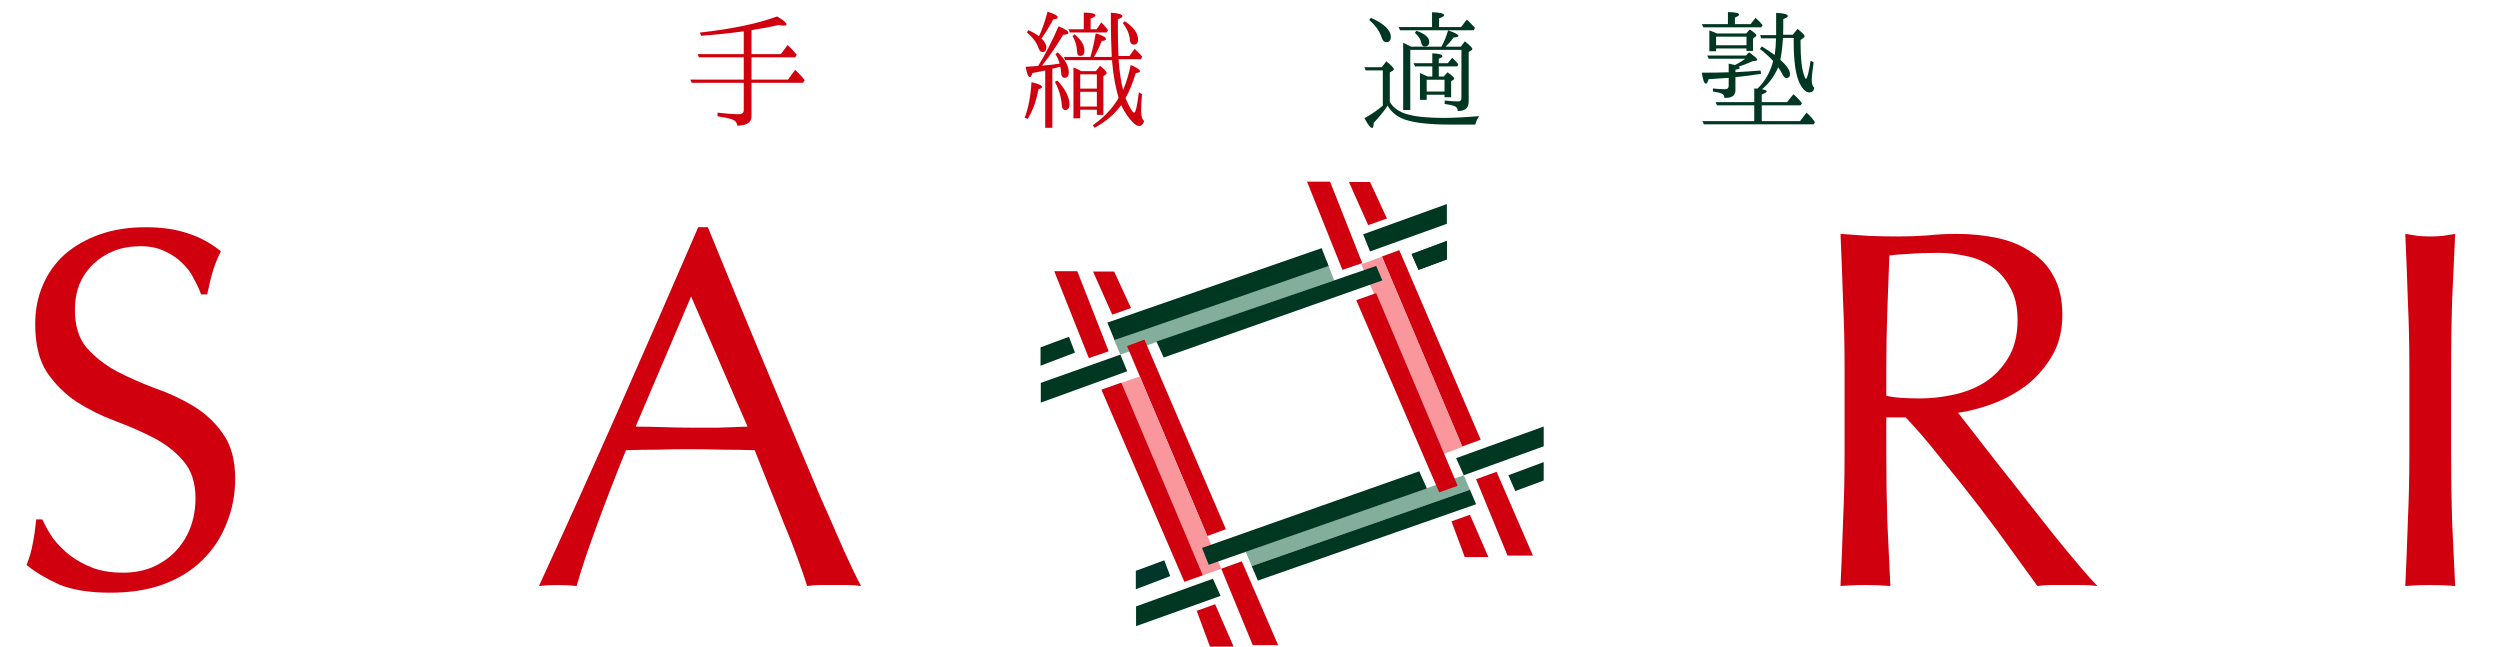 <?xml version="1.0" encoding="UTF-8"?> <svg xmlns="http://www.w3.org/2000/svg" width="955" height="247" viewBox="0 0 955 247" fill="none"><g clip-path="url(#clip0_542_8274)"><path d="M16.173 198.408C17.21 200.757 18.571 203.173 20.255 205.653C22.07 208.002 24.208 210.156 26.669 212.114C29.261 214.072 32.241 215.704 35.61 217.009C38.98 218.184 42.737 218.771 46.884 218.771C51.16 218.771 54.982 218.054 58.351 216.617C61.85 215.051 64.765 213.027 67.098 210.548C69.559 207.937 71.439 204.935 72.734 201.541C74.03 198.016 74.678 194.296 74.678 190.38C74.678 184.376 73.123 179.611 70.013 176.086C67.033 172.562 63.276 169.625 58.74 167.275C54.204 164.926 49.281 162.772 43.968 160.814C38.785 158.856 33.926 156.441 29.39 153.569C24.855 150.567 21.033 146.782 17.923 142.213C14.942 137.644 13.452 131.509 13.452 123.807C13.452 118.325 14.424 113.364 16.368 108.926C18.311 104.357 21.098 100.441 24.726 97.178C28.484 93.915 32.954 91.37 38.137 89.542C43.32 87.714 49.151 86.801 55.63 86.801C61.85 86.801 67.227 87.584 71.763 89.15C76.298 90.587 80.509 92.871 84.397 96.004C83.23 98.223 82.259 100.573 81.481 103.052C80.704 105.532 79.926 108.665 79.149 112.451H76.816C76.168 110.623 75.261 108.665 74.095 106.577C73.058 104.357 71.568 102.335 69.625 100.507C67.81 98.679 65.608 97.178 63.016 96.004C60.424 94.698 57.314 94.046 53.686 94.046C50.059 94.046 46.689 94.633 43.579 95.808C40.599 96.983 37.943 98.679 35.61 100.899C33.407 102.987 31.658 105.532 30.362 108.535C29.196 111.537 28.613 114.8 28.613 118.325C28.613 124.46 30.103 129.29 33.083 132.814C36.193 136.339 40.016 139.341 44.551 141.821C49.087 144.171 53.946 146.325 59.129 148.283C64.442 150.11 69.365 152.394 73.901 155.136C78.436 157.877 82.194 161.401 85.174 165.709C88.284 170.017 89.839 175.76 89.839 182.94C89.839 188.944 88.738 194.622 86.535 199.974C84.462 205.327 81.352 210.026 77.205 214.072C73.188 217.988 68.199 221.055 62.239 223.275C56.408 225.363 49.734 226.408 42.219 226.408C34.184 226.408 27.641 225.363 22.587 223.275C17.663 221.055 13.517 218.575 10.148 215.834C11.314 212.832 12.092 210.156 12.48 207.806C12.999 205.327 13.452 202.194 13.841 198.408H16.173Z" fill="#D0000E"></path><path d="M242.81 162.968C246.18 162.968 249.678 163.033 253.306 163.164C256.934 163.294 260.433 163.359 263.802 163.359C267.43 163.359 271.059 163.359 274.687 163.359C278.315 163.229 281.943 163.098 285.571 162.968L263.997 113.234L242.81 162.968ZM328.915 223.862C327.101 223.601 325.352 223.471 323.668 223.471C322.113 223.471 320.428 223.471 318.614 223.471C316.8 223.471 315.05 223.471 313.366 223.471C311.811 223.471 310.127 223.601 308.312 223.862C307.406 220.86 306.174 217.27 304.619 213.093C303.065 208.785 301.315 204.348 299.372 199.779C297.557 195.079 295.679 190.38 293.735 185.681C291.791 180.851 289.977 176.282 288.293 171.975C284.146 171.844 279.935 171.779 275.659 171.779C271.382 171.649 267.106 171.583 262.83 171.583C258.814 171.583 254.861 171.649 250.974 171.779C247.086 171.779 243.134 171.844 239.117 171.975C234.971 182.156 231.213 191.881 227.844 201.149C224.475 210.286 221.948 217.858 220.264 223.862C218.06 223.601 215.664 223.471 213.072 223.471C210.48 223.471 208.084 223.601 205.88 223.862C216.376 201.019 226.613 178.306 236.591 155.723C246.568 133.14 256.61 110.167 266.718 86.801H270.411C273.521 94.371 276.89 102.595 280.518 111.472C284.146 120.217 287.839 129.094 291.597 138.101C295.355 147.108 299.112 156.049 302.87 164.926C306.628 173.802 310.127 182.091 313.366 189.793C316.735 197.363 319.715 204.152 322.307 210.156C325.028 216.16 327.231 220.729 328.915 223.862Z" fill="#D0000E"></path><path d="M704.626 140.056C704.626 131.441 704.432 123.022 704.043 114.798C703.784 106.444 703.46 97.959 703.071 89.344C706.829 89.605 710.522 89.866 714.15 90.127C717.778 90.257 721.471 90.323 725.229 90.323C728.987 90.323 732.68 90.192 736.308 89.931C739.936 89.54 743.629 89.344 747.387 89.344C752.83 89.344 758.012 89.866 762.937 90.91C767.861 91.955 772.137 93.717 775.765 96.197C779.523 98.546 782.439 101.679 784.512 105.595C786.715 109.511 787.816 114.406 787.816 120.28C787.816 126.546 786.39 131.963 783.54 136.532C780.819 140.97 777.449 144.69 773.433 147.693C769.416 150.564 765.075 152.849 760.41 154.546C755.874 156.112 751.728 157.157 747.97 157.679C749.525 159.637 751.663 162.378 754.384 165.902C757.106 169.427 760.15 173.343 763.52 177.65C766.889 181.828 770.388 186.266 774.016 190.965C777.644 195.534 781.142 199.972 784.512 204.279C787.881 208.457 791.055 212.307 794.036 215.832C797.016 219.356 799.413 222.032 801.227 223.86C799.284 223.598 797.34 223.468 795.396 223.468C793.453 223.468 791.509 223.468 789.565 223.468C787.751 223.468 785.872 223.468 783.929 223.468C781.985 223.468 780.106 223.598 778.292 223.86C776.348 221.118 773.368 217.007 769.351 211.524C765.464 206.042 761.122 200.168 756.328 193.902C751.534 187.636 746.61 181.436 741.556 175.301C736.632 169.035 732.097 163.748 727.95 159.441H720.564V173.734C720.564 182.35 720.694 190.835 720.953 199.189C721.342 207.543 721.731 215.766 722.119 223.86C719.139 223.598 715.965 223.468 712.595 223.468C709.226 223.468 706.052 223.598 703.071 223.86C703.46 215.766 703.784 207.543 704.043 199.189C704.432 190.835 704.626 182.35 704.626 173.734V140.056ZM720.564 151.217C722.379 151.609 724.323 151.87 726.395 152C728.599 152.131 730.995 152.196 733.587 152.196C737.604 152.196 741.751 151.739 746.027 150.826C750.432 149.912 754.45 148.346 758.077 146.126C761.705 143.777 764.686 140.709 767.018 136.924C769.48 133.008 770.711 128.113 770.711 122.238C770.711 117.148 769.74 112.97 767.796 109.707C765.981 106.313 763.585 103.637 760.604 101.679C757.624 99.721 754.385 98.416 750.886 97.763C747.387 96.98 743.954 96.588 740.584 96.588C736.049 96.588 732.292 96.719 729.311 96.98C726.33 97.11 723.804 97.306 721.731 97.567C721.471 104.747 721.213 111.861 720.953 118.91C720.694 125.959 720.564 133.008 720.564 140.056V151.217Z" fill="#D0000E"></path><path d="M920.379 140.056C920.379 131.441 920.185 123.022 919.796 114.798C919.534 106.444 919.213 97.959 918.824 89.344C920.506 89.605 922.128 89.866 923.683 90.127C925.238 90.257 926.793 90.323 928.348 90.323C929.903 90.323 931.458 90.257 933.013 90.127C934.568 89.866 936.191 89.605 937.872 89.344C937.484 97.959 937.095 106.444 936.706 114.798C936.444 123.022 936.317 131.441 936.317 140.056V173.734C936.317 182.35 936.444 190.835 936.706 199.189C937.095 207.543 937.484 215.766 937.872 223.86C934.889 223.598 931.721 223.468 928.348 223.468C924.976 223.468 921.808 223.598 918.824 223.86C919.213 215.766 919.534 207.543 919.796 199.189C920.185 190.835 920.379 182.35 920.379 173.734V140.056Z" fill="#D0000E"></path><path d="M425.625 129.93L506.876 99.887L509.634 107.113L427.971 135.461L425.625 129.93Z" fill="#83AE9B"></path><path d="M515.292 69.519L522.633 85.991L529.813 83.477L523.356 69.519H515.292Z" fill="#D0000E"></path><path d="M563.856 183.053L575.882 212.24H585.579L571.701 180.223L563.856 183.053Z" fill="#D0000E"></path><path d="M527.861 98.01L558.542 170.563L565.629 167.965L534.515 95.543L527.861 98.01Z" fill="#D0000E"></path><path d="M554.471 199.148L559.535 212.81H568.565L561.516 196.633L554.471 199.148Z" fill="#D0000E"></path><path d="M423.006 123.233L504.87 94.789L507.511 101.578L425.765 129.903L423.006 123.233Z" fill="#003722"></path><path d="M475.806 210.716L559.167 181.547L561.515 187.078L478.155 216.248L475.806 210.716Z" fill="#83AE9B"></path><path d="M576.19 181.545L589.692 176.516V183.557L578.833 187.579L576.19 181.545Z" fill="#003722"></path><path d="M539.238 97.053L552.739 92.023V99.064L541.88 103.088L539.238 97.053Z" fill="#003722"></path><path d="M478.159 216.248L561.52 187.078L563.868 192.611L480.507 221.78L478.159 216.248Z" fill="#003722"></path><path d="M519.998 100.934L551.164 173.536L558.685 170.683L527.96 98.019L519.998 100.934Z" fill="#FA979D"></path><path d="M441.767 130.463L525.705 101.582L528.055 107.114L444.526 136.577L441.767 130.463Z" fill="#003722"></path><path d="M518.083 114.657L549.783 188.085L556.831 185.57L525.676 111.98L518.083 114.657Z" fill="#D0000E"></path><path d="M466.521 217.243L478.547 246.431H488.243L474.364 214.414L466.521 217.243Z" fill="#D0000E"></path><path d="M430.521 132.201L461.203 204.755L468.289 202.157L437.175 129.734L430.521 132.201Z" fill="#D0000E"></path><path d="M457.136 233.335L462.2 246.997H471.229L464.18 230.82L457.136 233.335Z" fill="#D0000E"></path><path d="M427.956 146.374L459.485 219.758L466.528 217.244L435.415 143.816L427.956 146.374Z" fill="#FA979D"></path><path d="M420.734 148.846L452.434 222.272L459.482 219.758L428.326 146.168L420.734 148.846Z" fill="#D0000E"></path><path d="M556.237 175.008L589.699 162.938V170.481L559.175 181.546L556.237 175.008Z" fill="#003722"></path><path d="M539.238 97.053L552.739 92.023V99.064L541.88 103.088L539.238 97.053Z" fill="#003722"></path><path d="M520.712 89.508L552.706 77.941V85.486L523.354 96.047L520.712 89.508Z" fill="#003722"></path><path d="M410.644 134.687L397.484 139.717V132.676L408.343 128.652L410.644 134.687Z" fill="#003722"></path><path d="M430.606 141.812L397.584 153.798V146.254L427.97 135.461L430.606 141.812Z" fill="#003722"></path><path d="M447.045 220.07L433.886 225.099V218.059L444.744 214.035L447.045 220.07Z" fill="#00372A"></path><path d="M466.264 227.616L433.976 239.184V231.64L463.329 221.078L466.264 227.616Z" fill="#003722"></path><path d="M499.291 69.391L512.791 103.087L520.378 100.512L508.096 69.391L499.291 69.391Z" fill="#D0000E"></path><path d="M417.532 103.715L424.873 120.187L432.052 117.672L425.595 103.715H417.532Z" fill="#D0000E"></path><path d="M402.714 103.586L415.936 136.783L423.523 134.207L411.519 103.586H402.714Z" fill="#D0000E"></path><path d="M459.177 209.303L542.143 180.039L545.078 186.577L461.719 215.746L459.177 209.303Z" fill="#003722"></path><path d="M287.075 21.891V30.409H301.021L303.743 26.688C305.152 27.961 306.366 29.283 307.387 30.653L306.755 31.632H287.075V44.408C287.075 46.807 285.229 48.031 281.585 47.982C281.536 46.807 280.856 46.024 279.641 45.583C278.62 45.241 276.774 44.849 274.101 44.408V43.038C277.308 43.429 280.03 43.625 282.313 43.625C283.528 43.625 284.111 43.087 284.111 42.059V31.632H264.237L263.703 30.409H284.111V21.891H267.007L266.472 20.668H284.111V11.954C279.592 12.591 274.199 13.178 267.833 13.668L267.347 12.444C279.641 11.073 289.505 9.017 296.842 6.276C299.223 7.647 300.438 8.675 300.438 9.311C300.438 9.654 300.098 9.8 299.369 9.8C299.029 9.8 298.349 9.703 297.426 9.556C294.073 10.339 290.623 10.975 287.075 11.514V20.668H298.3L300.876 17.192C301.945 18.171 303.111 19.395 304.326 20.863L303.791 21.891H287.075ZM396.893 13.863C398.205 11.073 399.274 7.94 400.149 4.465C402.773 5.297 404.085 6.031 404.085 6.668C404.085 7.059 403.502 7.304 402.336 7.402C401.121 9.703 399.663 12.15 397.865 14.695C399.08 15.919 399.712 17.045 399.712 18.073C399.712 19.297 399.226 19.884 398.205 19.884C397.525 19.884 397.039 19.346 396.699 18.318C395.97 16.213 394.512 14.255 392.277 12.395L392.812 11.514C394.464 12.248 395.824 13.031 396.893 13.863ZM413.998 11.171V4.808C416.962 4.856 418.468 5.199 418.468 5.884C418.468 6.227 417.837 6.668 416.622 7.108V11.171H418.906L420.704 8.528C421.724 9.556 422.55 10.584 423.279 11.514L422.744 12.395H408.701L408.167 11.171H413.998ZM427.312 37.408C426.049 33.199 425.223 28.402 424.785 22.968H406.903L406.418 21.744H416.525C417.254 19.444 417.934 16.409 418.566 12.738C421.19 13.521 422.501 14.255 422.501 14.891C422.501 15.283 421.967 15.528 420.849 15.675C419.926 18.073 418.906 20.08 417.885 21.744H424.688V21.5C424.494 17.926 424.397 13.863 424.348 9.262V4.856C427.312 5.052 428.77 5.493 428.77 6.178C428.77 6.57 428.187 6.961 427.021 7.353C427.021 13.325 427.069 17.681 427.215 20.374L427.264 21.402H431.442L433.435 18.66C434.795 19.933 435.767 20.912 436.302 21.646L435.816 22.625H427.312C427.555 26.933 428.138 30.849 429.013 34.374C430.228 31.583 431.199 28.402 431.928 24.828C434.309 25.856 435.476 26.639 435.476 27.178C435.476 27.57 434.941 27.814 433.872 27.912C432.754 31.583 431.442 34.814 429.936 37.506C431.54 41.178 432.657 43.038 433.24 43.038C433.823 43.038 434.407 40.443 435.038 35.255L436.253 35.94C436.01 38.632 435.913 40.786 435.913 42.401C435.913 44.359 436.302 45.632 437.079 46.22C436.69 47.492 436.01 48.129 435.087 48.129C434.164 48.129 432.9 47.101 431.297 45.094C430.082 43.478 429.061 41.814 428.284 40.15C425.66 43.723 422.259 46.611 418.128 48.814L417.448 47.835C421.627 44.947 424.931 41.471 427.312 37.408ZM428.916 8.821L429.645 8.087C433.046 10.339 434.747 12.688 434.747 15.185C434.747 16.409 434.212 17.045 433.095 17.045C432.171 17.045 431.685 16.36 431.588 14.989C431.442 12.982 430.519 10.926 428.916 8.821ZM396.602 25.171C399.177 21.01 401.801 15.968 404.377 10.045C406.855 11.073 408.07 11.856 408.118 12.493C408.118 12.982 407.438 13.227 406.126 13.276C403.648 17.437 400.975 21.402 398.06 25.073C401.413 24.779 403.648 24.535 404.814 24.29C404.425 23.017 403.891 21.793 403.162 20.668L404.085 20.031C406.903 22.723 408.313 25.318 408.264 27.716C408.264 29.038 407.729 29.723 406.709 29.723C405.883 29.723 405.397 29.038 405.348 27.716C405.3 27.031 405.203 26.297 405.057 25.465L404.037 25.758L401.996 26.248V48.814H399.274V26.884C399.177 26.933 398.983 26.982 398.74 27.031C397.622 27.276 396.165 27.57 394.367 27.912C394.075 28.94 393.735 29.479 393.395 29.479C392.812 29.479 392.277 28.157 391.791 25.514C392.812 25.465 393.881 25.367 394.998 25.318C395.144 25.318 395.339 25.318 395.582 25.269L396.602 25.171ZM409.722 13.716L410.499 13.129C412.977 15.136 414.241 17.192 414.241 19.395C414.241 20.716 413.706 21.353 412.589 21.353C411.86 21.353 411.471 20.765 411.423 19.542C411.374 17.633 410.839 15.723 409.722 13.716ZM413.026 27.178H418.614L420.218 25.122C421.918 26.541 422.793 27.472 422.744 27.912C422.744 28.059 422.599 28.255 422.356 28.5L421.481 29.136V43.87H419.003V41.912H412.637V45.192H410.062V25.758C411.277 26.248 412.297 26.737 413.026 27.178ZM419.003 33.835V28.402H412.637V33.835H419.003ZM402.968 31.29L403.891 30.751C407.001 34.08 408.556 37.164 408.556 39.954C408.556 41.178 408.07 41.863 407.049 42.059C406.175 42.059 405.689 41.373 405.591 40.052C405.397 37.066 404.522 34.178 402.968 31.29ZM392.569 45.436L391.451 44.947C392.86 41.129 393.735 36.625 394.027 31.388C396.748 32.024 398.108 32.66 398.108 33.248C398.108 33.541 397.622 33.835 396.699 34.08C395.873 38.534 394.512 42.352 392.569 45.436ZM419.003 35.059H412.637V40.688H419.003V35.059Z" fill="#D0000E"></path><path d="M547.041 10.341V4.662C550.103 4.76 551.658 5.152 551.658 5.788C551.658 6.131 551.026 6.571 549.714 7.012V10.341H558.12L560.307 7.501C561.279 8.334 562.348 9.41 563.466 10.683L562.931 11.564H534.845L534.262 10.341H547.041ZM523.037 7.648L523.717 6.816C528.771 9.068 531.298 11.515 531.298 14.11C531.298 15.431 530.715 16.117 529.548 16.117C528.771 16.117 528.188 15.529 527.799 14.354C526.973 11.858 525.369 9.606 523.037 7.648ZM539.024 17.83H550.637C551.658 16.019 552.484 13.963 553.164 11.613C555.739 12.445 557.051 13.131 557.1 13.718C557.1 14.061 556.517 14.257 555.302 14.306C554.476 15.48 553.456 16.655 552.241 17.83H558.023L559.578 15.774C561.473 17.291 562.445 18.27 562.445 18.711C562.445 18.858 562.348 19.005 562.154 19.152L561.036 19.886V38.879C561.036 41.277 559.627 42.452 556.857 42.403C556.857 41.424 556.371 40.788 555.448 40.445C554.719 40.2 553.553 39.956 551.852 39.711V38.389C553.844 38.634 555.545 38.732 557.051 38.732C557.877 38.732 558.315 38.242 558.266 37.263V19.054H538.732V42.011H536.011V16.361C536.06 16.41 536.205 16.459 536.448 16.557C536.691 16.704 536.934 16.802 537.08 16.851C537.517 17.047 538.198 17.389 539.024 17.83ZM540.482 12.543L541.065 11.76C544.32 12.886 545.972 14.306 545.972 16.019C545.972 17.145 545.389 17.732 544.223 17.732C543.494 17.732 543.105 17.291 542.96 16.459C542.717 15.089 541.891 13.767 540.482 12.543ZM545.438 29.235H547.139V25.368H540.579L539.947 24.145H547.139V20.375C549.714 20.473 550.977 20.816 550.977 21.452C550.977 21.795 550.54 22.089 549.617 22.431V24.145H553.067L554.719 22.089C555.545 22.774 556.323 23.606 557.1 24.536L556.663 25.368H549.617V29.235H551.512L552.97 27.62C554.67 28.844 555.545 29.676 555.545 30.019C555.545 30.165 555.448 30.312 555.205 30.459L554.33 31.047V37.165H551.803V36.186H545.001V38.144H542.425V27.914C543.834 28.501 544.806 28.942 545.438 29.235ZM530.909 27.669V38.977C532.269 41.179 534.456 42.746 537.469 43.627C540.676 44.557 545.341 45.046 551.415 45.046C555.108 45.046 559.675 44.802 565.069 44.361C564.292 45.438 563.806 46.515 563.563 47.592H554.039C545.924 47.592 540.044 46.907 536.4 45.585C533.533 44.508 531.395 42.746 530.083 40.347C528.625 42.55 526.827 44.753 524.738 46.955C524.738 48.228 524.543 48.864 524.106 48.864C523.474 48.864 522.551 47.641 521.239 45.144C523.912 43.676 526.244 42.06 528.236 40.347V26.886H521.676L521.19 25.662H527.848L529.597 23.41C531.541 25.026 532.512 26.054 532.464 26.445C532.464 26.641 532.318 26.837 532.075 26.984L530.909 27.669ZM545.001 30.459V34.963H551.803V30.459H545.001ZM660.067 9.215V4.613C662.934 4.662 664.343 4.956 664.343 5.592C664.343 5.935 663.808 6.278 662.739 6.718V9.215H668.716L670.611 6.816C671.777 7.844 672.701 8.774 673.332 9.606L672.798 10.438H650.64L650.154 9.215H660.067ZM685.189 14.501H681.107C680.864 17.977 680.524 20.767 680.086 22.823C682.565 25.075 683.78 26.886 683.78 28.256C683.78 29.284 683.294 29.823 682.37 29.823C681.836 29.823 681.253 29.235 680.718 28.061C680.378 27.424 679.892 26.641 679.26 25.711C677.754 29.186 675.713 31.977 673.089 34.081C674.304 34.326 674.887 34.571 674.887 34.914C674.887 35.256 674.255 35.648 672.992 36.088V39.026H682.662L685.091 35.99C686.258 36.969 687.327 38.095 688.347 39.417L687.813 40.249H672.992V46.27H687.618L690.096 43.039C691.408 44.165 692.477 45.389 693.304 46.662L692.818 47.494H650.883L650.3 46.27H670.125V40.249H655.888L655.353 39.026H670.125V33.788L670.903 33.837L671.291 33.886C674.11 31.291 676.151 27.767 677.365 23.312C675.81 21.648 674.11 20.082 672.263 18.662L673.041 17.732C675.13 19.054 676.734 20.131 677.948 21.012C678.24 19.054 678.386 16.949 678.434 14.648H672.798L672.36 13.424H678.483V4.907C681.447 5.054 682.953 5.445 682.953 6.131C682.953 6.473 682.37 6.865 681.204 7.306V10.634C681.204 11.858 681.204 12.739 681.156 13.277H684.849L686.646 11.026C688.444 12.445 689.368 13.375 689.368 13.816C689.368 14.012 689.222 14.208 688.93 14.452L687.813 15.284V16.41C687.813 22.333 688.299 26.641 689.319 29.235C689.562 29.823 689.756 30.116 689.854 30.116C690.339 30.116 690.923 27.816 691.651 23.166L692.818 23.802C692.332 27.082 692.089 29.382 692.089 30.704C692.089 32.075 692.429 33.005 693.061 33.543C692.866 34.718 692.235 35.305 691.117 35.305C689.902 35.305 688.687 34.179 687.521 31.928C685.966 28.893 685.189 23.508 685.189 15.774V14.501ZM655.888 12.788H667.015L668.424 11.271C670.125 12.396 670.951 13.131 670.951 13.473C670.951 13.62 670.805 13.816 670.514 14.061L669.639 14.746V19.445H667.161V18.515H655.547V19.592H652.972V11.613C654.187 12.054 655.159 12.445 655.888 12.788ZM655.547 14.012V17.291H667.161V14.012H655.547ZM662.934 26.641V27.571C665.995 27.424 669.153 27.228 672.506 26.935L672.749 28.207C669.348 28.746 666.092 29.137 662.934 29.48V34.522C662.934 36.529 661.524 37.459 658.755 37.41C658.706 36.578 658.317 35.99 657.637 35.697C657.054 35.452 655.936 35.207 654.333 34.963V33.788C655.936 33.984 657.491 34.081 658.998 34.081C659.921 34.081 660.358 33.641 660.358 32.711V29.725L659.726 29.774C658.123 29.921 655.79 30.067 652.681 30.263C652.34 31.389 652 31.977 651.66 31.977C651.028 31.977 650.494 30.557 650.105 27.767C653.895 27.767 657.297 27.718 660.358 27.62V24.291C661.816 24.634 662.593 24.781 662.739 24.83L663.274 24.585C664.586 23.851 665.703 23.166 666.724 22.431H652.729L652.146 21.207H666.967L668.133 19.984C670.222 21.452 671.291 22.431 671.291 22.872C671.291 23.068 671.097 23.166 670.708 23.215L669.688 23.312C667.598 24.242 665.752 24.977 664.148 25.417C664.391 25.613 664.537 25.76 664.586 25.907C664.586 26.2 664.051 26.445 662.934 26.641Z" fill="#003722"></path></g><defs><clipPath id="clip0_542_8274"><rect width="955" height="247" fill="white"></rect></clipPath></defs></svg> 